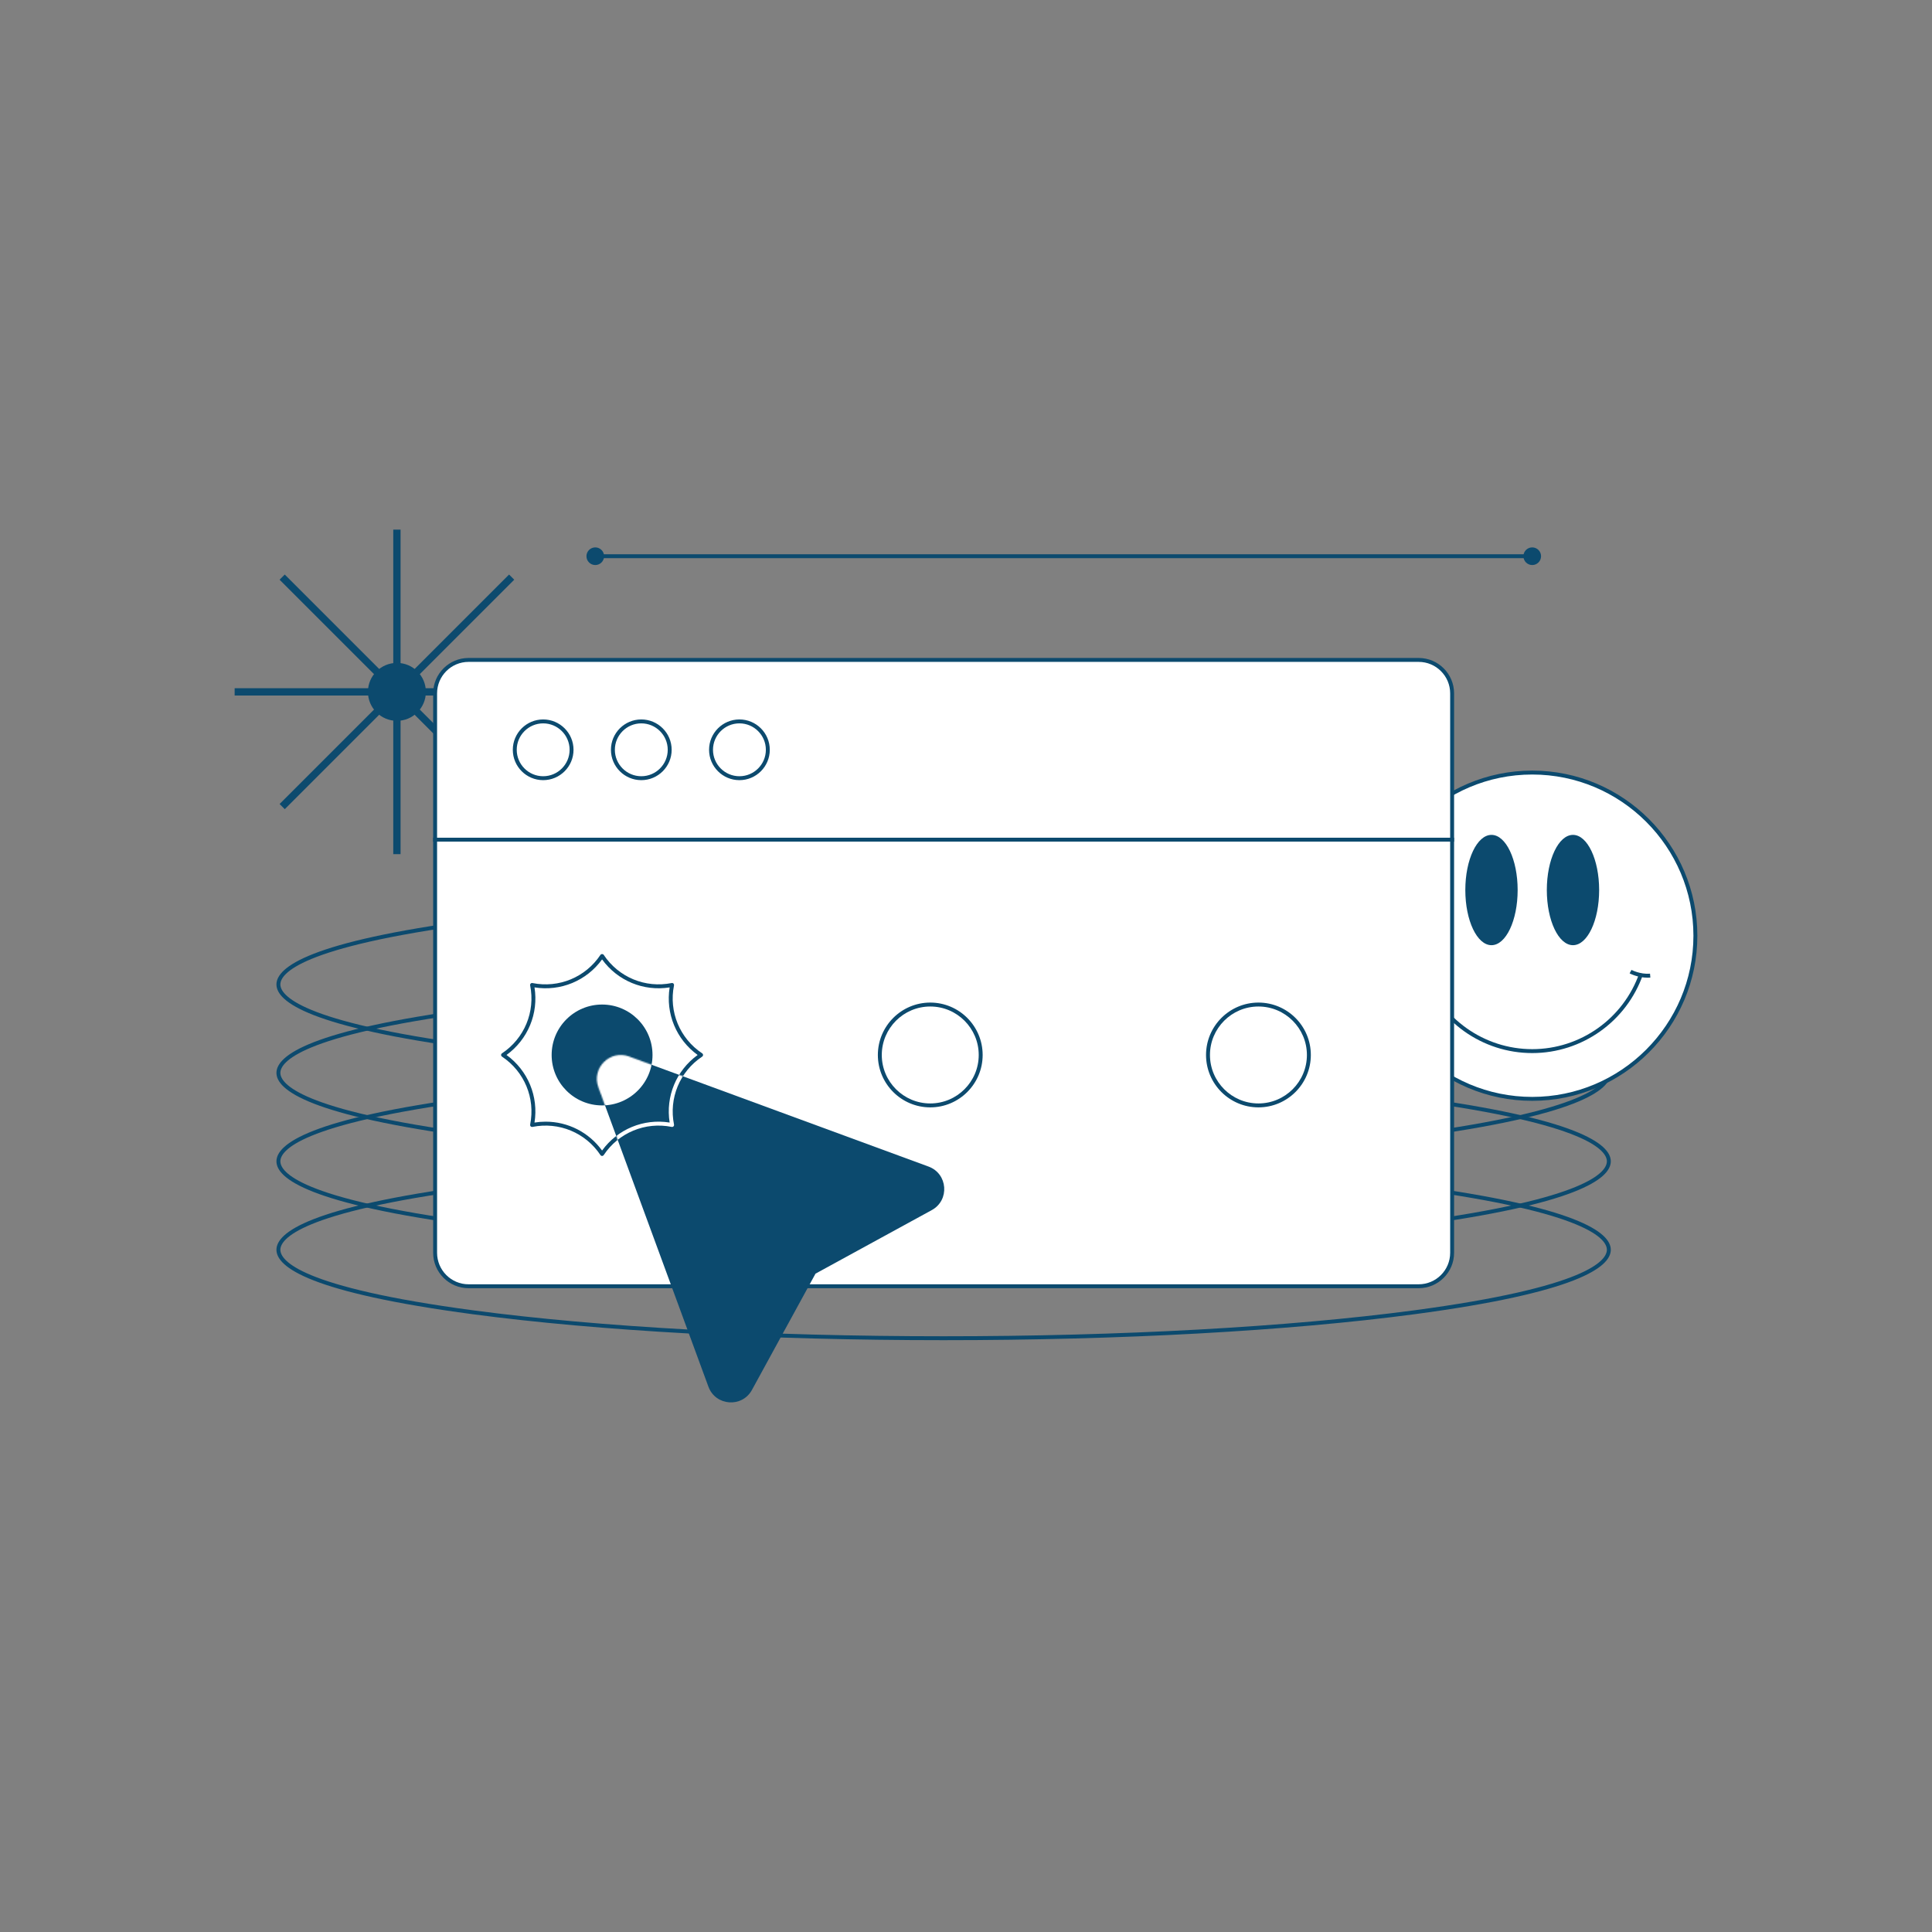 <svg width="1500" height="1500" viewBox="0 0 1500 1500" fill="none" xmlns="http://www.w3.org/2000/svg">
<rect x="0" y="0" width="1500" height="1500" fill="#808080" stroke="none"/>
<path d="M732.624 834.508C594.604 834.508 464.836 827.361 367.223 814.382C241.102 797.613 214.629 777.9 214.629 764.315C214.629 750.73 241.103 731.016 367.223 714.248C464.836 701.269 594.604 694.122 732.624 694.122C870.644 694.122 1000.41 701.269 1098.02 714.248C1224.15 731.017 1250.62 750.73 1250.62 764.315C1250.62 777.9 1224.14 797.614 1098.02 814.382C1000.41 827.361 870.644 834.508 732.624 834.508ZM732.624 697.17C594.735 697.17 465.109 704.308 367.625 717.27C232.289 735.264 217.678 756.165 217.678 764.315C217.678 772.465 232.289 793.366 367.625 811.36C465.109 824.321 594.735 831.46 732.624 831.46C870.513 831.46 1000.14 824.321 1097.62 811.36C1232.96 793.366 1247.57 772.465 1247.57 764.315C1247.57 756.165 1232.96 735.264 1097.62 717.27C1000.14 704.309 870.513 697.17 732.624 697.17Z" fill="#0C4A6E"/>
<path d="M732.624 903.177C594.604 903.177 464.836 896.03 367.223 883.051C241.102 866.282 214.629 846.569 214.629 832.984C214.629 819.399 241.103 799.685 367.223 782.917C464.836 769.938 594.604 762.791 732.624 762.791C870.644 762.791 1000.41 769.938 1098.02 782.917C1224.15 799.686 1250.62 819.399 1250.62 832.984C1250.62 846.569 1224.14 866.283 1098.02 883.051C1000.41 896.03 870.644 903.177 732.624 903.177ZM732.624 765.839C594.735 765.839 465.109 772.978 367.625 785.939C232.289 803.933 217.678 824.834 217.678 832.984C217.678 841.134 232.289 862.035 367.625 880.029C465.109 892.99 594.735 900.129 732.624 900.129C870.513 900.129 1000.14 892.99 1097.62 880.029C1232.96 862.035 1247.57 841.134 1247.57 832.984C1247.57 824.834 1232.96 803.933 1097.62 785.939C1000.14 772.978 870.513 765.839 732.624 765.839Z" fill="#0C4A6E"/>
<path d="M732.624 971.846C594.604 971.846 464.836 964.699 367.223 951.72C241.102 934.951 214.629 915.238 214.629 901.653C214.629 888.068 241.103 868.354 367.223 851.586C464.836 838.607 594.604 831.46 732.624 831.46C870.644 831.46 1000.41 838.607 1098.02 851.586C1224.15 868.355 1250.62 888.068 1250.62 901.653C1250.62 915.238 1224.14 934.952 1098.02 951.72C1000.41 964.699 870.644 971.846 732.624 971.846ZM732.624 834.508C594.735 834.508 465.109 841.647 367.625 854.608C232.289 872.602 217.678 893.503 217.678 901.653C217.678 909.803 232.289 930.704 367.625 948.698C465.109 961.659 594.735 968.798 732.624 968.798C870.513 968.798 1000.14 961.659 1097.62 948.698C1232.96 930.704 1247.57 909.803 1247.57 901.653C1247.57 893.503 1232.96 872.602 1097.62 854.608C1000.14 841.647 870.513 834.508 732.624 834.508Z" fill="#0C4A6E"/>
<path d="M732.624 1040.51C594.604 1040.51 464.836 1033.37 367.223 1020.39C241.102 1003.62 214.629 983.907 214.629 970.322C214.629 956.737 241.103 937.023 367.223 920.255C464.836 907.276 594.604 900.129 732.624 900.129C870.644 900.129 1000.41 907.276 1098.02 920.255C1224.15 937.024 1250.62 956.737 1250.62 970.322C1250.62 983.907 1224.14 1003.62 1098.02 1020.39C1000.41 1033.37 870.644 1040.51 732.624 1040.51ZM732.624 903.177C594.735 903.177 465.109 910.316 367.625 923.277C232.289 941.271 217.678 962.172 217.678 970.322C217.678 978.472 232.289 999.373 367.625 1017.37C465.109 1030.33 594.735 1037.47 732.624 1037.47C870.513 1037.47 1000.14 1030.33 1097.62 1017.37C1232.96 999.373 1247.57 978.472 1247.57 970.322C1247.57 962.172 1232.96 941.271 1097.62 923.277C1000.14 910.316 870.513 903.177 732.624 903.177ZM305.324 411.181H310.995V663.141H305.324V411.181Z" fill="#0C4A6E"/>
<path d="M434.139 534.326V539.996H182.179V534.326H434.139Z" fill="#0C4A6E"/>
<path d="M217.068 450.083L221.078 446.073L399.24 624.234L395.23 628.244L217.068 450.083Z" fill="#0C4A6E"/>
<path d="M395.236 446.07L399.246 450.08L221.086 628.241L217.076 624.231L395.236 446.07Z" fill="#0C4A6E"/>
<path d="M308.159 559.652C320.58 559.652 330.65 549.582 330.65 537.161C330.65 524.74 320.58 514.67 308.159 514.67C295.738 514.67 285.668 524.74 285.668 537.161C285.668 549.582 295.738 559.652 308.159 559.652Z" fill="#0C4A6E"/>
<path d="M1189.62 853.158C1259.58 853.158 1316.3 796.445 1316.3 726.485C1316.3 656.525 1259.58 599.812 1189.62 599.812C1119.66 599.812 1062.95 656.525 1062.95 726.485C1062.95 796.445 1119.66 853.158 1189.62 853.158Z" fill="white"/>
<path d="M1189.62 854.682C1118.94 854.682 1061.43 797.173 1061.43 726.485C1061.43 655.797 1118.94 598.288 1189.62 598.288C1260.31 598.288 1317.82 655.797 1317.82 726.485C1317.82 797.173 1260.31 854.682 1189.62 854.682ZM1189.62 601.337C1120.62 601.337 1064.47 657.478 1064.47 726.485C1064.47 795.492 1120.62 851.633 1189.62 851.633C1258.63 851.633 1314.77 795.491 1314.77 726.485C1314.77 657.479 1258.63 601.337 1189.62 601.337Z" fill="#0C4A6E"/>
<path d="M1189.62 817.606C1150.92 817.606 1116.33 793.025 1103.56 756.439L1106.44 755.435C1118.78 790.797 1152.21 814.557 1189.62 814.557C1227.04 814.557 1260.47 790.797 1272.81 755.435L1275.69 756.439C1262.92 793.025 1228.33 817.606 1189.62 817.606Z" fill="#0C4A6E"/>
<path d="M1279.23 759.086C1271.62 759.086 1265.51 755.864 1265.23 755.715L1266.67 753.027C1266.73 753.062 1273.44 756.58 1281.08 755.964L1281.33 759.003C1280.63 759.059 1279.93 759.086 1279.23 759.086ZM1099.35 759.086C1098.66 759.086 1097.96 759.06 1097.25 759.002L1097.49 755.963C1105.13 756.581 1111.84 753.062 1111.91 753.026L1113.35 755.714C1113.07 755.865 1106.96 759.086 1099.35 759.086Z" fill="#0C4A6E"/>
<path d="M1221.26 733.84C1232.48 733.84 1241.57 714.669 1241.57 691.021C1241.57 667.373 1232.48 648.202 1221.26 648.202C1210.04 648.202 1200.95 667.373 1200.95 691.021C1200.95 714.669 1210.04 733.84 1221.26 733.84Z" fill="#0C4A6E"/>
<path d="M1157.98 733.84C1169.2 733.84 1178.3 714.669 1178.3 691.021C1178.3 667.373 1169.2 648.202 1157.98 648.202C1146.77 648.202 1137.67 667.373 1137.67 691.021C1137.67 714.669 1146.77 733.84 1157.98 733.84Z" fill="#0C4A6E"/>
<path d="M363.78 512.365H1101.47C1115.81 512.365 1127.43 523.987 1127.43 538.323V651.92H337.821V538.323C337.821 523.987 349.443 512.365 363.78 512.365Z" fill="white"/>
<path d="M1128.95 653.445H336.297V538.324C336.297 523.17 348.626 510.841 363.78 510.841H1101.47C1116.62 510.841 1128.95 523.17 1128.95 538.324V653.445ZM339.346 650.396H1125.9V538.324C1125.9 524.851 1114.94 513.89 1101.47 513.89H363.78C350.307 513.89 339.346 524.851 339.346 538.324V650.396Z" fill="#0C4A6E"/>
<path d="M421.714 605.715C408.716 605.715 398.142 595.141 398.142 582.143C398.142 569.145 408.716 558.571 421.714 558.571C434.712 558.571 445.286 569.145 445.286 582.143C445.286 595.141 434.711 605.715 421.714 605.715ZM421.714 561.62C410.398 561.62 401.191 570.827 401.191 582.143C401.191 593.459 410.398 602.666 421.714 602.666C433.03 602.666 442.237 593.459 442.237 582.143C442.237 570.827 433.03 561.62 421.714 561.62ZM497.902 605.715C484.904 605.715 474.33 595.141 474.33 582.143C474.33 569.145 484.904 558.571 497.902 558.571C510.9 558.571 521.474 569.145 521.474 582.143C521.474 595.141 510.899 605.715 497.902 605.715ZM497.902 561.62C486.586 561.62 477.379 570.827 477.379 582.143C477.379 593.459 486.586 602.666 497.902 602.666C509.218 602.666 518.425 593.459 518.425 582.143C518.425 570.827 509.218 561.62 497.902 561.62ZM574.09 605.715C561.092 605.715 550.518 595.141 550.518 582.143C550.518 569.145 561.092 558.571 574.09 558.571C587.088 558.571 597.662 569.145 597.662 582.143C597.662 595.141 587.087 605.715 574.09 605.715ZM574.09 561.62C562.774 561.62 553.567 570.827 553.567 582.143C553.567 593.459 562.774 602.666 574.09 602.666C585.406 602.666 594.613 593.459 594.613 582.143C594.613 570.827 585.406 561.62 574.09 561.62Z" fill="#0C4A6E"/>
<path d="M337.821 651.921H1127.43V972.683C1127.43 987.019 1115.8 998.641 1101.47 998.641H363.78C349.444 998.641 337.822 987.019 337.822 972.683L337.821 651.921Z" fill="white"/>
<path d="M1101.47 1000.16H363.78C348.626 1000.16 336.297 987.837 336.297 972.683V650.396H1128.95V972.683C1128.95 987.837 1116.62 1000.16 1101.47 1000.16ZM339.346 653.445V972.683C339.346 986.156 350.307 997.117 363.78 997.117H1101.47C1114.94 997.117 1125.9 986.156 1125.9 972.683V653.445H339.346Z" fill="#0C4A6E"/>
<path d="M467.453 897.476C466.943 897.476 466.466 897.221 466.183 896.795C454.612 879.388 433.898 870.807 413.405 874.929C413.14 874.98 412.867 874.962 412.611 874.875C412.356 874.788 412.128 874.636 411.949 874.434C411.787 874.25 411.673 874.029 411.615 873.79C411.557 873.552 411.557 873.303 411.616 873.065C415.726 852.635 407.143 831.919 389.736 820.348C389.526 820.209 389.355 820.02 389.236 819.799C389.117 819.577 389.054 819.33 389.054 819.078C389.054 818.827 389.117 818.579 389.236 818.357C389.355 818.136 389.526 817.947 389.736 817.808C407.143 806.238 415.726 785.522 411.603 765.031C411.553 764.781 411.565 764.523 411.64 764.28C411.714 764.036 411.848 763.815 412.029 763.636C412.398 763.276 412.925 763.118 413.426 763.232C433.896 767.353 454.612 758.769 466.183 741.362C466.747 740.51 468.158 740.51 468.722 741.362C480.292 758.768 501.006 767.348 521.499 763.228C521.765 763.172 522.04 763.189 522.297 763.277C522.554 763.364 522.782 763.519 522.958 763.726C523.283 764.101 523.409 764.611 523.289 765.092C519.179 785.522 527.762 806.238 545.169 817.809C545.379 817.948 545.551 818.137 545.669 818.358C545.788 818.58 545.851 818.828 545.851 819.079C545.851 819.33 545.788 819.578 545.669 819.8C545.551 820.021 545.379 820.21 545.169 820.349C527.762 831.919 519.179 852.635 523.302 873.126C523.352 873.376 523.34 873.634 523.265 873.877C523.191 874.121 523.057 874.342 522.876 874.521C522.695 874.7 522.473 874.83 522.229 874.901C521.985 874.971 521.727 874.98 521.479 874.925C501.008 870.803 480.293 879.388 468.722 896.795C468.583 897.005 468.395 897.176 468.173 897.295C467.952 897.414 467.704 897.476 467.453 897.476ZM423.623 870.859C440.831 870.859 457.134 879.033 467.452 893.279C479.486 876.666 499.663 868.306 519.919 871.547C516.681 851.284 525.039 831.112 541.651 819.08C525.037 807.046 516.68 786.87 519.919 766.613C499.663 769.853 479.486 761.496 467.453 744.881C455.419 761.494 435.24 769.853 414.986 766.613C418.224 786.876 409.866 807.048 393.254 819.08C409.868 831.114 418.225 851.29 414.986 871.547C417.842 871.089 420.73 870.859 423.623 870.859Z" fill="#0C4A6E"/>
<path d="M464.56 844.149C459.087 829.26 473.558 814.789 488.447 820.262L605.033 863.119L720.926 905.722C735.928 911.237 737.456 931.851 723.431 939.518L633.158 988.861L583.815 1079.13C576.149 1093.16 555.534 1091.63 550.019 1076.63L507.416 960.736L464.56 844.149Z" fill="#0C4A6E"/>
<path d="M467.453 858.237C489.079 858.237 506.61 840.706 506.61 819.08C506.61 797.454 489.079 779.923 467.453 779.923C445.827 779.923 428.296 797.454 428.296 819.08C428.296 840.706 445.827 858.237 467.453 858.237Z" fill="#0C4A6E"/>
<mask id="mask0_1352_484" style="mask-type:luminance" maskUnits="userSpaceOnUse" x="463" y="819" width="271" height="270">
<path d="M464.56 844.149C459.087 829.26 473.558 814.789 488.447 820.262L605.033 863.119L720.926 905.722C735.928 911.237 737.456 931.851 723.431 939.518L633.158 988.861L583.815 1079.13C576.149 1093.16 555.534 1091.63 550.019 1076.63L507.416 960.736L464.56 844.149Z" fill="white"/>
</mask>
<g mask="url(#mask0_1352_484)">
<path d="M467.453 858.237C489.079 858.237 506.61 840.706 506.61 819.08C506.61 797.454 489.079 779.923 467.453 779.923C445.827 779.923 428.296 797.454 428.296 819.08C428.296 840.706 445.827 858.237 467.453 858.237Z" fill="white"/>
</g>
<mask id="mask1_1352_484" style="mask-type:luminance" maskUnits="userSpaceOnUse" x="463" y="819" width="271" height="270">
<path d="M464.56 844.149C459.087 829.26 473.558 814.789 488.447 820.262L605.033 863.119L720.926 905.722C735.928 911.237 737.456 931.851 723.431 939.518L633.158 988.861L583.815 1079.13C576.149 1093.16 555.534 1091.63 550.019 1076.63L507.416 960.736L464.56 844.149Z" fill="white"/>
</mask>
<g mask="url(#mask1_1352_484)">
<path d="M467.453 897.476C466.943 897.476 466.466 897.221 466.183 896.795C454.612 879.388 433.898 870.807 413.405 874.929C413.14 874.98 412.867 874.962 412.611 874.875C412.356 874.788 412.128 874.636 411.949 874.434C411.787 874.25 411.673 874.029 411.615 873.79C411.557 873.552 411.557 873.303 411.616 873.065C415.726 852.635 407.143 831.919 389.736 820.348C389.526 820.209 389.355 820.02 389.236 819.799C389.117 819.577 389.054 819.33 389.054 819.078C389.054 818.827 389.117 818.579 389.236 818.358C389.355 818.136 389.526 817.947 389.736 817.808C407.143 806.238 415.726 785.522 411.603 765.031C411.553 764.782 411.565 764.523 411.64 764.28C411.714 764.036 411.848 763.815 412.029 763.636C412.398 763.276 412.925 763.118 413.426 763.232C433.896 767.353 454.612 758.769 466.183 741.362C466.747 740.51 468.158 740.51 468.722 741.362C480.292 758.768 501.006 767.348 521.499 763.228C521.765 763.172 522.04 763.189 522.297 763.277C522.554 763.364 522.782 763.52 522.958 763.726C523.283 764.101 523.409 764.611 523.289 765.092C519.179 785.522 527.762 806.238 545.169 817.809C545.379 817.948 545.551 818.137 545.669 818.358C545.788 818.58 545.851 818.828 545.851 819.079C545.851 819.331 545.788 819.578 545.669 819.8C545.551 820.021 545.379 820.21 545.169 820.349C527.762 831.919 519.179 852.635 523.302 873.126C523.352 873.376 523.34 873.634 523.265 873.877C523.191 874.121 523.057 874.342 522.876 874.521C522.695 874.7 522.473 874.83 522.229 874.901C521.985 874.971 521.727 874.98 521.479 874.925C501.008 870.803 480.293 879.388 468.722 896.795C468.583 897.005 468.395 897.177 468.173 897.295C467.952 897.414 467.704 897.476 467.453 897.476ZM423.623 870.859C440.831 870.859 457.134 879.033 467.452 893.279C479.486 876.666 499.663 868.306 519.919 871.547C516.681 851.284 525.039 831.112 541.651 819.08C525.037 807.046 516.68 786.87 519.919 766.613C499.663 769.853 479.486 761.496 467.453 744.881C455.419 761.494 435.24 769.853 414.986 766.613C418.224 786.876 409.866 807.048 393.254 819.08C409.868 831.114 418.225 851.29 414.986 871.547C417.842 871.089 420.73 870.859 423.623 870.859Z" fill="white"/>
</g>
<path d="M722.249 858.237C743.875 858.237 761.406 840.706 761.406 819.08C761.406 797.454 743.875 779.923 722.249 779.923C700.623 779.923 683.092 797.454 683.092 819.08C683.092 840.706 700.623 858.237 722.249 858.237Z" fill="white"/>
<path d="M722.249 859.76C699.817 859.76 681.568 841.511 681.568 819.079C681.568 796.647 699.818 778.398 722.249 778.398C744.68 778.398 762.93 796.647 762.93 819.079C762.93 841.511 744.68 859.76 722.249 859.76ZM722.249 781.448C701.499 781.448 684.617 798.33 684.617 819.08C684.617 839.83 701.499 856.712 722.249 856.712C742.999 856.712 759.881 839.83 759.881 819.08C759.881 798.33 742.999 781.448 722.249 781.448Z" fill="#0C4A6E"/>
<path d="M977.045 858.237C998.671 858.237 1016.2 840.706 1016.2 819.08C1016.2 797.454 998.671 779.923 977.045 779.923C955.419 779.923 937.888 797.454 937.888 819.08C937.888 840.706 955.419 858.237 977.045 858.237Z" fill="white"/>
<path d="M977.045 859.76C954.613 859.76 936.364 841.511 936.364 819.079C936.364 796.647 954.614 778.398 977.045 778.398C999.476 778.398 1017.73 796.647 1017.73 819.079C1017.73 841.511 999.476 859.76 977.045 859.76ZM977.045 781.448C956.295 781.448 939.413 798.33 939.413 819.08C939.413 839.83 956.295 856.712 977.045 856.712C997.795 856.712 1014.68 839.83 1014.68 819.08C1014.68 798.33 997.795 781.448 977.045 781.448ZM462.172 430.319H1189.62V433.368H462.172V430.319Z" fill="#0C4A6E"/>
<path d="M462.172 438.694C465.956 438.694 469.023 435.627 469.023 431.843C469.023 428.059 465.956 424.992 462.172 424.992C458.388 424.992 455.321 428.059 455.321 431.843C455.321 435.627 458.388 438.694 462.172 438.694Z" fill="#0C4A6E"/>
<path d="M1189.62 438.694C1193.41 438.694 1196.47 435.627 1196.47 431.843C1196.47 428.059 1193.41 424.992 1189.62 424.992C1185.84 424.992 1182.77 428.059 1182.77 431.843C1182.77 435.627 1185.84 438.694 1189.62 438.694Z" fill="#0C4A6E"/>
</svg>
